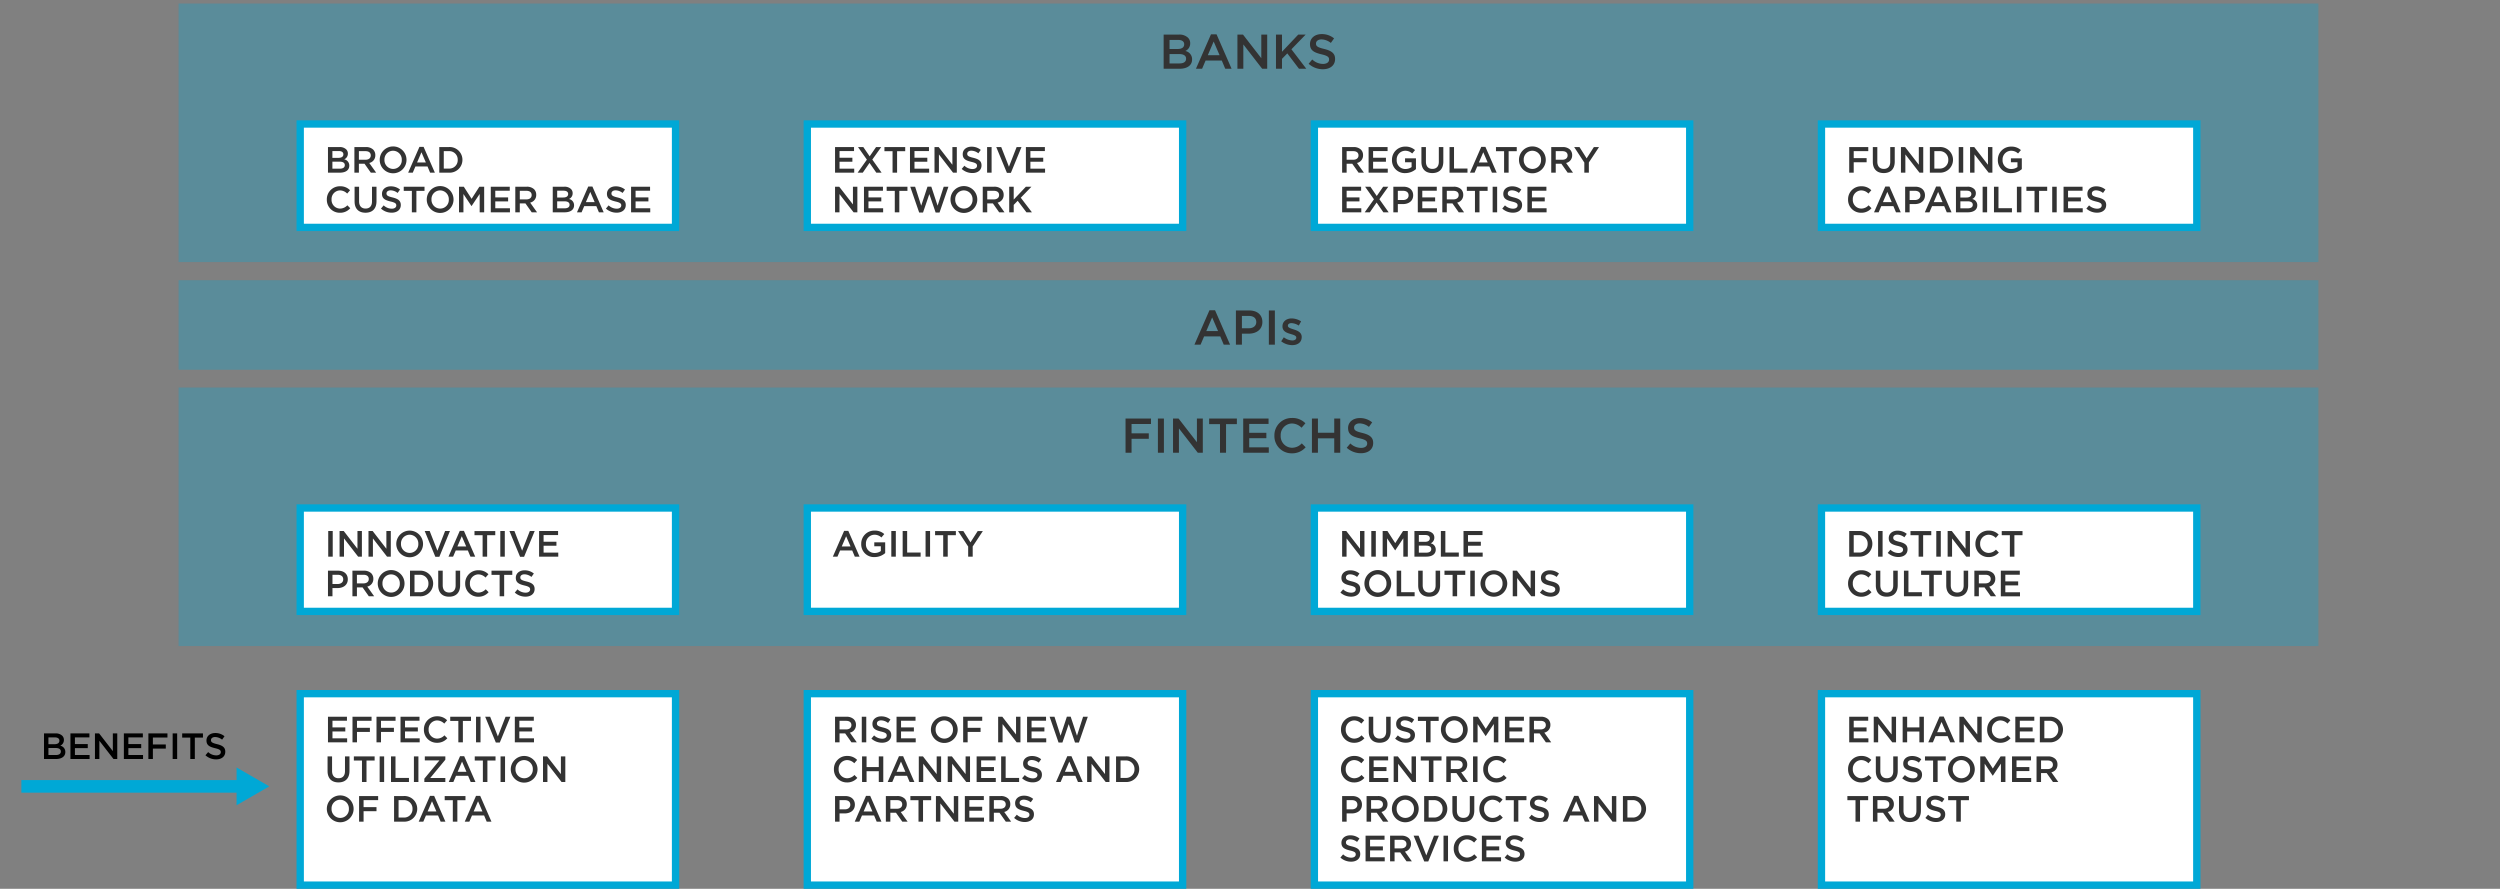 <svg id="Layer_1" data-name="Layer 1" xmlns="http://www.w3.org/2000/svg" width="819.61" height="291.385"><rect width="100%" height="100%" fill="#808080" stroke="none"/><defs><style>.cls-1,.cls-2{fill:#00a8d6}.cls-1{opacity:.3}.cls-3{fill:#fff}.cls-4{fill:#333}</style></defs><path class="cls-1" d="M58.551 1.159h701.526v84.756H58.551zM415.919 121.214H58.551v-29.35h701.526v29.35H415.919"/><path class="cls-2" d="M7.005 255.734h72.369v4.137H7.005z"/><path class="cls-2" d="M77.564 263.99l10.716-6.187-10.716-6.187v12.374z"/><path class="cls-3" transform="rotate(90 159.949 57.605)" d="M143.001-3.921h33.896V119.13h-33.896z"/><path class="cls-2" d="M222.677 75.755H97.22v-36.3h125.456zM99.626 73.35h120.645V41.86H99.627z"/><path class="cls-4" d="M107.523 48.211h3.766a3.032 3.032 0 0 1 2.194.744 1.88 1.88 0 0 1 .564 1.39v.025a1.998 1.998 0 0 1-1.2 1.87 2.059 2.059 0 0 1 1.668 2.04v.024c0 1.499-1.235 2.303-3.106 2.303h-3.886zm5.049 2.375c0-.66-.528-1.067-1.475-1.067h-2.123v2.23h2.015c.948 0 1.583-.371 1.583-1.14zm-1.26 2.41h-2.338V55.3h2.446c1.008 0 1.62-.396 1.62-1.151v-.024c0-.708-.564-1.127-1.728-1.127zM116.187 48.211h3.741a3.383 3.383 0 0 1 2.423.84 2.536 2.536 0 0 1 .695 1.81v.025a2.52 2.52 0 0 1-1.99 2.542l2.266 3.178h-1.75l-2.064-2.926h-1.846v2.926h-1.476zm3.633 4.162c1.056 0 1.727-.552 1.727-1.403v-.025c0-.899-.647-1.39-1.739-1.39h-2.146v2.818zM124.49 52.433v-.024a4.39 4.39 0 0 1 8.78-.024v.024a4.39 4.39 0 0 1-8.78.024zm7.233 0v-.024a2.876 2.876 0 0 0-2.854-2.987 2.837 2.837 0 0 0-2.83 2.963v.024a2.866 2.866 0 0 0 2.854 2.974 2.826 2.826 0 0 0 2.83-2.95zM137.509 48.15h1.367l3.694 8.456h-1.56l-.85-2.026h-3.97l-.864 2.026h-1.511zm2.11 5.122l-1.45-3.358-1.44 3.358zM144.015 48.211h3.13a4.185 4.185 0 0 1 4.461 4.174v.024a4.203 4.203 0 0 1-4.461 4.198h-3.13zm1.475 1.343v5.71h1.655a2.736 2.736 0 0 0 2.914-2.831v-.024a2.755 2.755 0 0 0-2.914-2.855zM107.15 65.433v-.024a4.248 4.248 0 0 1 4.33-4.341 4.375 4.375 0 0 1 3.287 1.307l-.948 1.091a3.34 3.34 0 0 0-2.35-1.043 2.826 2.826 0 0 0-2.77 2.962v.024a2.829 2.829 0 0 0 2.77 2.975 3.28 3.28 0 0 0 2.41-1.08l.948.96a4.332 4.332 0 0 1-3.407 1.487 4.223 4.223 0 0 1-4.27-4.318zM116.247 66.045v-4.833h1.475v4.773c0 1.559.803 2.387 2.123 2.387 1.307 0 2.11-.78 2.11-2.327v-4.834h1.476v4.762c0 2.507-1.415 3.766-3.61 3.766-2.183 0-3.574-1.26-3.574-3.694zM124.899 68.384l.888-1.056a3.887 3.887 0 0 0 2.65 1.091c.912 0 1.487-.431 1.487-1.055v-.024c0-.6-.336-.923-1.895-1.283-1.787-.432-2.794-.96-2.794-2.507v-.024c0-1.44 1.2-2.434 2.866-2.434a4.653 4.653 0 0 1 3.046 1.055l-.791 1.115a3.814 3.814 0 0 0-2.279-.863c-.863 0-1.367.444-1.367.996v.023c0 .648.384.936 2.003 1.32 1.775.431 2.686 1.067 2.686 2.458v.024c0 1.572-1.235 2.507-2.998 2.507a5.171 5.171 0 0 1-3.502-1.343zM135.025 62.579h-2.662V61.21h6.812v1.368h-2.662v7.028h-1.488zM139.91 65.433v-.024a4.39 4.39 0 0 1 8.78-.024v.024a4.39 4.39 0 0 1-8.78.024zm7.233 0v-.024a2.876 2.876 0 0 0-2.854-2.986 2.837 2.837 0 0 0-2.831 2.962v.024a2.866 2.866 0 0 0 2.855 2.975 2.826 2.826 0 0 0 2.83-2.95zM150.482 61.211h1.571l2.555 3.97 2.555-3.97h1.57v8.396h-1.475v-6.02l-2.65 3.957h-.048l-2.626-3.934v5.997h-1.452zM160.898 61.211h6.225v1.32h-4.75v2.182h4.21v1.32h-4.21v2.255h4.81v1.319h-6.285zM168.938 61.211h3.742a3.383 3.383 0 0 1 2.423.84 2.536 2.536 0 0 1 .695 1.811v.024a2.52 2.52 0 0 1-1.99 2.543l2.266 3.178h-1.75l-2.064-2.926h-1.846v2.926h-1.476zm3.634 4.162c1.056 0 1.727-.551 1.727-1.403v-.024c0-.9-.647-1.391-1.739-1.391h-2.146v2.818zM181.214 61.211h3.766a3.032 3.032 0 0 1 2.195.744 1.88 1.88 0 0 1 .564 1.391v.025a1.998 1.998 0 0 1-1.2 1.87 2.059 2.059 0 0 1 1.668 2.04v.023c0 1.5-1.236 2.303-3.107 2.303h-3.886zm5.05 2.375c0-.66-.528-1.067-1.476-1.067h-2.122v2.23h2.014c.948 0 1.583-.371 1.583-1.139zm-1.26 2.411h-2.338V68.3h2.446c1.008 0 1.619-.396 1.619-1.152v-.023c0-.708-.564-1.128-1.727-1.128zM192.852 61.151h1.367l3.695 8.456h-1.56l-.852-2.027h-3.97l-.863 2.027h-1.51zm2.11 5.122l-1.45-3.358-1.44 3.358zM198.65 68.384l.888-1.056a3.887 3.887 0 0 0 2.65 1.091c.912 0 1.487-.431 1.487-1.055v-.024c0-.6-.336-.923-1.895-1.283-1.787-.432-2.794-.96-2.794-2.507v-.024c0-1.44 1.2-2.434 2.866-2.434a4.653 4.653 0 0 1 3.046 1.055l-.791 1.115a3.814 3.814 0 0 0-2.279-.863c-.863 0-1.367.444-1.367.996v.023c0 .648.384.936 2.003 1.32 1.775.431 2.686 1.067 2.686 2.458v.024c0 1.572-1.235 2.507-2.998 2.507a5.172 5.172 0 0 1-3.502-1.343zM206.894 61.211h6.225v1.32h-4.75v2.182h4.21v1.32h-4.21v2.255h4.81v1.319h-6.285z"/><g><path class="cls-3" transform="rotate(90 326.193 57.605)" d="M309.245-3.921h33.896V119.13h-33.896z"/><path class="cls-2" d="M388.92 75.755H263.464v-36.3H388.92zM265.87 73.35h120.646V41.86H265.87z"/><g><path class="cls-4" d="M273.767 48.211h6.224v1.32h-4.75v2.182h4.21v1.32h-4.21v2.254h4.81v1.32h-6.284zM288.907 48.211l-2.927 4.102 3.046 4.293h-1.738l-2.22-3.202-2.206 3.202h-1.691l3.034-4.27-2.914-4.125h1.739l2.087 3.046 2.098-3.046zM292.617 49.578h-2.663v-1.367h6.813v1.367h-2.663v7.029h-1.487zM298.33 48.211h6.225v1.32h-4.75v2.182h4.21v1.32h-4.21v2.254h4.81v1.32h-6.284zM306.37 48.211h1.367l4.498 5.805V48.21h1.451v8.396h-1.235l-4.63-5.973v5.973h-1.45zM315.286 55.383l.888-1.055a3.887 3.887 0 0 0 2.65 1.091c.911 0 1.488-.432 1.488-1.055v-.024c0-.6-.336-.924-1.896-1.283-1.787-.432-2.794-.96-2.794-2.507v-.024c0-1.44 1.2-2.435 2.866-2.435a4.652 4.652 0 0 1 3.046 1.056l-.79 1.115a3.816 3.816 0 0 0-2.28-.864c-.863 0-1.367.444-1.367.996v.024c0 .647.383.936 2.003 1.32 1.775.431 2.686 1.067 2.686 2.458v.024c0 1.571-1.235 2.507-2.998 2.507a5.171 5.171 0 0 1-3.502-1.344zM323.614 48.211h1.475v8.396h-1.475zM326.614 48.211h1.631l2.53 6.453 2.519-6.453h1.596l-3.479 8.456h-1.306zM336.334 48.211h6.225v1.32h-4.75v2.182h4.21v1.32h-4.21v2.254h4.81v1.32h-6.285zM273.767 61.211h1.367l4.497 5.805v-5.805h1.452v8.396h-1.236l-4.63-5.973v5.973h-1.45zM283.247 61.211h6.224v1.32h-4.75v2.182h4.21v1.32h-4.21v2.255h4.81v1.319h-6.284zM293.35 62.579h-2.663V61.21h6.812v1.368h-2.663v7.028h-1.487zM298.415 61.211h1.595l2.003 6.225 2.063-6.248h1.247l2.063 6.248 2.003-6.225h1.547l-2.915 8.456h-1.283l-2.063-6.033-2.063 6.033h-1.271zM311.614 65.433v-.024a4.39 4.39 0 0 1 8.78-.024v.024a4.39 4.39 0 0 1-8.78.024zm7.233 0v-.024a2.877 2.877 0 0 0-2.855-2.986 2.837 2.837 0 0 0-2.83 2.962v.024a2.866 2.866 0 0 0 2.855 2.975 2.826 2.826 0 0 0 2.83-2.95zM322.187 61.211h3.74a3.383 3.383 0 0 1 2.424.84 2.534 2.534 0 0 1 .695 1.811v.024a2.52 2.52 0 0 1-1.99 2.543l2.266 3.178h-1.75l-2.064-2.926h-1.847v2.926h-1.474zm3.633 4.162c1.056 0 1.727-.551 1.727-1.403v-.024c0-.9-.648-1.391-1.738-1.391h-2.148v2.818zM330.862 61.211h1.475v4.222l3.994-4.222h1.823l-3.503 3.61 3.659 4.786h-1.8l-2.865-3.778-1.308 1.343v2.435h-1.475z"/></g></g><g><path class="cls-3" transform="rotate(90 492.436 57.605)" d="M475.488-3.921h33.896V119.13h-33.896z"/><path class="cls-2" d="M555.164 75.755H429.71v-36.3h125.455zm-123.05-2.405H552.76V41.86H432.113z"/><g><path class="cls-4" d="M440.01 48.211h3.742a3.383 3.383 0 0 1 2.423.84 2.538 2.538 0 0 1 .695 1.81v.025a2.52 2.52 0 0 1-1.991 2.542l2.267 3.178h-1.751l-2.063-2.926h-1.847v2.926h-1.475zm3.634 4.162c1.055 0 1.727-.552 1.727-1.403v-.025c0-.899-.647-1.39-1.74-1.39h-2.146v2.818zM448.686 48.211h6.224v1.32h-4.749v2.182h4.21v1.32h-4.21v2.254h4.809v1.32h-6.284zM456.354 52.433v-.024a4.278 4.278 0 0 1 4.33-4.342 4.537 4.537 0 0 1 3.226 1.14l-.935 1.115a3.292 3.292 0 0 0-2.352-.9 2.84 2.84 0 0 0-2.722 2.963v.024a2.804 2.804 0 0 0 2.855 2.998 3.427 3.427 0 0 0 2.026-.635V53.2h-2.146v-1.283h3.574v3.526a5.355 5.355 0 0 1-3.503 1.308 4.167 4.167 0 0 1-4.353-4.318zM466.002 53.044v-4.833h1.476v4.773c0 1.56.802 2.387 2.122 2.387 1.307 0 2.111-.78 2.111-2.327v-4.833h1.475v4.762c0 2.506-1.415 3.766-3.61 3.766-2.182 0-3.574-1.26-3.574-3.695zM475.218 48.211h1.474v7.052h4.414v1.344h-5.888zM485.62 48.15h1.367l3.694 8.456h-1.559l-.851-2.026h-3.97l-.864 2.026h-1.511zm2.11 5.122l-1.45-3.358-1.44 3.358zM493.108 49.578h-2.663v-1.367h6.813v1.367h-2.662v7.029h-1.488zM497.993 52.433v-.024a4.39 4.39 0 0 1 8.78-.024v.024a4.39 4.39 0 0 1-8.78.024zm7.233 0v-.024a2.877 2.877 0 0 0-2.855-2.987 2.837 2.837 0 0 0-2.83 2.963v.024a2.866 2.866 0 0 0 2.855 2.974 2.826 2.826 0 0 0 2.83-2.95zM508.565 48.211h3.742a3.383 3.383 0 0 1 2.422.84 2.534 2.534 0 0 1 .696 1.81v.025a2.52 2.52 0 0 1-1.99 2.542l2.266 3.178h-1.75l-2.064-2.926h-1.847v2.926h-1.475zm3.634 4.162c1.056 0 1.727-.552 1.727-1.403v-.025c0-.899-.648-1.39-1.74-1.39h-2.146v2.818zM519.411 53.296l-3.334-5.085h1.751l2.339 3.706 2.375-3.706h1.691l-3.335 5.05v3.345h-1.487zM440.01 61.211h6.224v1.32h-4.749v2.182h4.21v1.32h-4.21v2.255h4.809v1.319h-6.284zM455.15 61.211l-2.926 4.102 3.046 4.294h-1.739l-2.219-3.202-2.207 3.202h-1.69l3.033-4.27-2.914-4.126h1.74l2.086 3.047 2.099-3.047zM456.798 61.211h3.31c1.966 0 3.19 1.116 3.19 2.807v.024c0 1.883-1.51 2.866-3.359 2.866h-1.667v2.699h-1.474zm3.19 4.366c1.116 0 1.81-.623 1.81-1.499v-.024c0-.984-.707-1.5-1.81-1.5h-1.716v3.023zM464.813 61.211h6.225v1.32h-4.749v2.182h4.21v1.32h-4.21v2.255h4.809v1.319h-6.284zM472.854 61.211h3.742a3.383 3.383 0 0 1 2.423.84 2.538 2.538 0 0 1 .695 1.811v.024a2.52 2.52 0 0 1-1.991 2.543l2.266 3.178h-1.75l-2.063-2.926h-1.847v2.926h-1.475zm3.633 4.162c1.056 0 1.728-.551 1.728-1.403v-.024c0-.9-.648-1.391-1.74-1.391h-2.146v2.818zM483.557 62.579h-2.663V61.21h6.812v1.368h-2.662v7.028h-1.487zM489.354 61.211h1.475v8.396h-1.475zM492.51 68.384l.887-1.056a3.886 3.886 0 0 0 2.65 1.091c.912 0 1.488-.431 1.488-1.055v-.024c0-.6-.336-.923-1.895-1.283-1.787-.432-2.794-.96-2.794-2.507v-.024c0-1.44 1.199-2.434 2.866-2.434a4.652 4.652 0 0 1 3.046 1.055l-.791 1.115a3.816 3.816 0 0 0-2.28-.863c-.863 0-1.367.444-1.367.996v.023c0 .648.384.936 2.003 1.32 1.776.431 2.687 1.067 2.687 2.458v.024c0 1.572-1.236 2.507-2.998 2.507a5.17 5.17 0 0 1-3.502-1.343zM500.754 61.211h6.225v1.32h-4.75v2.182h4.21v1.32h-4.21v2.255h4.81v1.319h-6.285z"/></g></g><g><path class="cls-3" transform="rotate(90 658.68 57.605)" d="M641.732-3.921h33.896V119.13h-33.896z"/><path class="cls-2" d="M721.407 75.755H595.952v-36.3h125.455zm-123.05-2.405h120.646V41.86H598.356z"/><g><path class="cls-4" d="M606.254 48.211h6.248v1.343h-4.774v2.291h4.234v1.344h-4.234v3.418h-1.474zM613.993 53.044v-4.833h1.476v4.773c0 1.56.803 2.387 2.123 2.387 1.307 0 2.11-.78 2.11-2.327v-4.833h1.476v4.762c0 2.506-1.415 3.766-3.61 3.766-2.183 0-3.575-1.26-3.575-3.695zM623.209 48.211h1.367l4.498 5.805V48.21h1.451v8.396h-1.235l-4.63-5.973v5.973h-1.451zM632.69 48.211h3.13a4.185 4.185 0 0 1 4.461 4.174v.024a4.203 4.203 0 0 1-4.462 4.198h-3.13zm1.474 1.343v5.71h1.655a2.736 2.736 0 0 0 2.914-2.831v-.024a2.755 2.755 0 0 0-2.914-2.855zM642.157 48.211h1.476v8.396h-1.476zM645.877 48.211h1.367l4.498 5.805V48.21h1.451v8.396h-1.235l-4.63-5.973v5.973h-1.451zM654.985 52.433v-.024a4.277 4.277 0 0 1 4.33-4.342 4.533 4.533 0 0 1 3.226 1.14l-.936 1.115a3.288 3.288 0 0 0-2.35-.9 2.84 2.84 0 0 0-2.723 2.963v.024a2.804 2.804 0 0 0 2.855 2.998 3.427 3.427 0 0 0 2.027-.635V53.2h-2.147v-1.283h3.574v3.526a5.35 5.35 0 0 1-3.502 1.308 4.166 4.166 0 0 1-4.354-4.318zM605.882 65.433v-.024a4.248 4.248 0 0 1 4.329-4.341 4.373 4.373 0 0 1 3.286 1.307l-.947 1.091a3.339 3.339 0 0 0-2.35-1.043 2.826 2.826 0 0 0-2.771 2.962v.024a2.829 2.829 0 0 0 2.77 2.975 3.28 3.28 0 0 0 2.411-1.08l.948.96a4.332 4.332 0 0 1-3.407 1.487 4.223 4.223 0 0 1-4.27-4.318zM618.084 61.151h1.367l3.695 8.456h-1.56l-.852-2.027h-3.97l-.863 2.027h-1.511zm2.11 5.122l-1.45-3.358-1.44 3.358zM624.59 61.211h3.31c1.966 0 3.19 1.116 3.19 2.807v.024c0 1.883-1.51 2.866-3.359 2.866h-1.667v2.699h-1.474zm3.19 4.366c1.116 0 1.81-.623 1.81-1.499v-.024c0-.984-.707-1.5-1.81-1.5h-1.716v3.023zM634.74 61.151h1.366l3.695 8.456h-1.56l-.851-2.027h-3.97l-.863 2.027h-1.511zm2.11 5.122l-1.45-3.358-1.44 3.358zM641.245 61.211h3.766a3.032 3.032 0 0 1 2.195.744 1.88 1.88 0 0 1 .564 1.391v.025a1.998 1.998 0 0 1-1.2 1.87 2.059 2.059 0 0 1 1.667 2.04v.023c0 1.5-1.235 2.303-3.106 2.303h-3.886zm5.049 2.375c0-.66-.527-1.067-1.475-1.067h-2.123v2.23h2.015c.948 0 1.583-.371 1.583-1.139zm-1.259 2.411h-2.339V68.3h2.447c1.007 0 1.619-.396 1.619-1.152v-.023c0-.708-.564-1.128-1.727-1.128zM649.993 61.211h1.476v8.396h-1.476zM653.713 61.211h1.475v7.053h4.414v1.343h-5.89zM661.225 61.211h1.475v8.396h-1.475zM667.007 62.579h-2.662V61.21h6.812v1.368h-2.663v7.028h-1.487zM672.805 61.211h1.475v8.396h-1.475zM676.524 61.211h6.225v1.32H678v2.182h4.209v1.32H678v2.255h4.809v1.319h-6.285zM684.001 68.384l.888-1.056a3.887 3.887 0 0 0 2.65 1.091c.911 0 1.487-.431 1.487-1.055v-.024c0-.6-.336-.923-1.895-1.283-1.787-.432-2.794-.96-2.794-2.507v-.024c0-1.44 1.2-2.434 2.866-2.434a4.652 4.652 0 0 1 3.046 1.055l-.791 1.115a3.816 3.816 0 0 0-2.28-.863c-.863 0-1.366.444-1.366.996v.023c0 .648.383.936 2.002 1.32 1.776.431 2.687 1.067 2.687 2.458v.024c0 1.572-1.235 2.507-2.998 2.507A5.17 5.17 0 0 1 684 68.384z"/></g></g><g><path class="cls-4" d="M381.491 11.337h5.027a4.042 4.042 0 0 1 2.928.993 2.51 2.51 0 0 1 .753 1.856v.032a2.669 2.669 0 0 1-1.6 2.497 2.747 2.747 0 0 1 2.224 2.721v.032c0 2.001-1.648 3.074-4.145 3.074h-5.187zm6.74 3.17c0-.881-.706-1.425-1.97-1.425h-2.833v2.977h2.69c1.264 0 2.112-.496 2.112-1.52zm-1.681 3.216h-3.122v3.073h3.265c1.345 0 2.161-.527 2.161-1.536v-.032c0-.944-.752-1.505-2.304-1.505zM397.013 11.257h1.825l4.93 11.285h-2.081l-1.137-2.706h-5.298l-1.152 2.706h-2.017zm2.817 6.834l-1.936-4.481-1.921 4.481zM405.683 11.337h1.825l6.002 7.748v-7.748h1.936v11.205h-1.648l-6.179-7.972v7.972h-1.936zM418.323 11.337h1.969v5.634l5.33-5.634h2.434l-4.674 4.818 4.882 6.387h-2.402l-3.825-5.042-1.745 1.793v3.249h-1.969zM429.026 20.909l1.185-1.408a5.19 5.19 0 0 0 3.537 1.456c1.217 0 1.984-.577 1.984-1.409v-.032c0-.8-.447-1.232-2.528-1.713-2.385-.576-3.73-1.28-3.73-3.344v-.033c0-1.92 1.601-3.249 3.826-3.249a6.21 6.21 0 0 1 4.065 1.408l-1.055 1.489a5.094 5.094 0 0 0-3.042-1.153c-1.153 0-1.825.593-1.825 1.33v.03c0 .866.512 1.25 2.673 1.762 2.37.576 3.586 1.424 3.586 3.28v.033c0 2.097-1.65 3.346-4.002 3.346a6.903 6.903 0 0 1-4.674-1.793z"/></g><path class="cls-1" d="M58.551 127.045h701.526v84.756H58.551z"/><g><path class="cls-3" transform="rotate(90 159.949 183.49)" d="M143.001 121.965h33.896v123.051h-33.896z"/><path class="cls-2" d="M222.677 201.641H97.22V165.34h125.456zm-123.051-2.405h120.645v-31.49H99.627z"/><path class="cls-4" d="M107.607 174.096h1.475v8.396h-1.475zM111.327 174.096h1.367l4.497 5.805v-5.805h1.452v8.396h-1.236l-4.63-5.973v5.973h-1.45zM120.807 174.096h1.367l4.497 5.805v-5.805h1.452v8.396h-1.236l-4.63-5.973v5.973h-1.45zM129.915 178.318v-.024a4.39 4.39 0 0 1 8.779-.024v.024a4.39 4.39 0 0 1-8.78.024zm7.231 0v-.024a2.876 2.876 0 0 0-2.854-2.986 2.837 2.837 0 0 0-2.83 2.962v.024a2.866 2.866 0 0 0 2.854 2.975 2.826 2.826 0 0 0 2.83-2.951zM139.239 174.096h1.63l2.531 6.453 2.519-6.453h1.595l-3.478 8.456h-1.307zM150.733 174.036h1.367l3.694 8.456h-1.56l-.85-2.027h-3.97l-.864 2.027h-1.51zm2.11 5.122l-1.45-3.359-1.44 3.359zM158.221 175.463h-2.662v-1.367h6.812v1.367h-2.663v7.029h-1.487zM164.019 174.096h1.475v8.396h-1.475zM167.019 174.096h1.63l2.531 6.453 2.519-6.453h1.595l-3.478 8.456h-1.307zM176.738 174.096h6.225v1.32h-4.75v2.182h4.21v1.32h-4.21v2.254h4.81v1.32h-6.285zM107.523 187.097h3.31c1.967 0 3.19 1.115 3.19 2.806v.024c0 1.883-1.51 2.866-3.358 2.866h-1.667v2.7h-1.475zm3.19 4.365c1.116 0 1.81-.623 1.81-1.499v-.023c0-.984-.707-1.5-1.81-1.5h-1.715v3.022zM115.54 187.097h3.74a3.383 3.383 0 0 1 2.424.84 2.536 2.536 0 0 1 .695 1.81v.024a2.52 2.52 0 0 1-1.99 2.543l2.266 3.178h-1.751l-2.063-2.926h-1.847v2.926h-1.475zm3.633 4.161c1.056 0 1.727-.55 1.727-1.403v-.024c0-.9-.648-1.391-1.74-1.391h-2.146v2.818zM123.843 191.318v-.024a4.39 4.39 0 0 1 8.78-.023v.023a4.39 4.39 0 0 1-8.78.024zm7.232 0v-.024a2.876 2.876 0 0 0-2.855-2.986 2.837 2.837 0 0 0-2.83 2.963v.023a2.866 2.866 0 0 0 2.855 2.975 2.826 2.826 0 0 0 2.83-2.95zM134.415 187.097h3.13a4.185 4.185 0 0 1 4.461 4.174v.023a4.203 4.203 0 0 1-4.462 4.198h-3.13zm1.475 1.343v5.709h1.654a2.736 2.736 0 0 0 2.915-2.83v-.025a2.755 2.755 0 0 0-2.915-2.854zM143.667 191.93v-4.833h1.475v4.773c0 1.56.803 2.387 2.123 2.387 1.307 0 2.11-.78 2.11-2.327v-4.833h1.476v4.761c0 2.507-1.415 3.766-3.61 3.766-2.183 0-3.575-1.26-3.575-3.694zM152.51 191.318v-.024a4.248 4.248 0 0 1 4.33-4.34 4.375 4.375 0 0 1 3.286 1.306l-.947 1.092a3.34 3.34 0 0 0-2.35-1.044 2.826 2.826 0 0 0-2.77 2.963v.023a2.829 2.829 0 0 0 2.77 2.975 3.28 3.28 0 0 0 2.41-1.08l.948.96a4.332 4.332 0 0 1-3.407 1.487 4.223 4.223 0 0 1-4.27-4.318zM163.8 188.464h-2.662v-1.367h6.813v1.367h-2.663v7.028h-1.487zM168.77 194.27l.888-1.057a3.887 3.887 0 0 0 2.65 1.092c.912 0 1.488-.432 1.488-1.055v-.024c0-.6-.336-.924-1.895-1.284-1.787-.432-2.795-.96-2.795-2.506v-.024c0-1.44 1.2-2.435 2.867-2.435a4.653 4.653 0 0 1 3.046 1.055l-.791 1.115a3.814 3.814 0 0 0-2.28-.863c-.863 0-1.366.444-1.366.996v.024c0 .647.383.935 2.002 1.32 1.775.43 2.687 1.066 2.687 2.458v.023c0 1.572-1.235 2.507-2.999 2.507a5.172 5.172 0 0 1-3.501-1.343z"/><g><path class="cls-3" transform="rotate(90 326.193 183.49)" d="M309.245 121.965h33.896v123.051h-33.896z"/><path class="cls-2" d="M388.92 201.641H263.464V165.34H388.92zm-123.05-2.405h120.646v-31.49H265.87z"/><g><path class="cls-4" d="M276.74 174.036h1.368l3.694 8.456h-1.56l-.85-2.027h-3.97l-.864 2.027h-1.511zm2.112 5.122l-1.452-3.359-1.439 3.359zM282.347 178.318v-.024a4.277 4.277 0 0 1 4.33-4.341 4.535 4.535 0 0 1 3.226 1.139l-.936 1.115a3.29 3.29 0 0 0-2.35-.9 2.84 2.84 0 0 0-2.723 2.963v.024a2.804 2.804 0 0 0 2.855 2.999 3.427 3.427 0 0 0 2.026-.636v-1.571h-2.147v-1.284h3.575v3.526a5.352 5.352 0 0 1-3.503 1.308 4.166 4.166 0 0 1-4.353-4.318zM292.21 174.096h1.476v8.396h-1.476zM295.93 174.096h1.475v7.052h4.414v1.344h-5.889zM303.442 174.096h1.475v8.396h-1.475zM309.225 175.463h-2.663v-1.367h6.812v1.367h-2.662v7.029h-1.487zM317.408 179.182l-3.334-5.086h1.751l2.34 3.706 2.373-3.706h1.691l-3.334 5.05v3.346h-1.487z"/></g></g><g><path class="cls-3" transform="rotate(90 492.436 183.49)" d="M475.488 121.965h33.896v123.051h-33.896z"/><path class="cls-2" d="M555.164 201.641H429.71V165.34h125.455zm-123.05-2.405H552.76v-31.49H432.113z"/><g><path class="cls-4" d="M440.01 174.096h1.367l4.498 5.805v-5.805h1.451v8.396h-1.235l-4.63-5.973v5.973h-1.451zM449.574 174.096h1.475v8.396h-1.475zM453.294 174.096h1.57l2.555 3.97 2.555-3.97h1.571v8.396h-1.476v-6.02l-2.65 3.957h-.048l-2.626-3.934v5.997h-1.451zM463.71 174.096h3.766a3.031 3.031 0 0 1 2.194.744 1.88 1.88 0 0 1 .564 1.391v.024a1.999 1.999 0 0 1-1.2 1.871 2.06 2.06 0 0 1 1.668 2.04v.023c0 1.499-1.235 2.303-3.106 2.303h-3.886zm5.049 2.375c0-.66-.528-1.067-1.476-1.067h-2.122v2.23h2.015c.947 0 1.583-.371 1.583-1.139zm-1.26 2.41h-2.338v2.304h2.446c1.008 0 1.62-.396 1.62-1.152v-.024c0-.708-.564-1.127-1.728-1.127zM472.374 174.096h1.475v7.052h4.414v1.344h-5.889zM479.802 174.096h6.224v1.32h-4.75v2.182h4.21v1.32h-4.21v2.254h4.81v1.32h-6.284zM439.446 194.27l.888-1.057a3.886 3.886 0 0 0 2.65 1.092c.912 0 1.488-.432 1.488-1.055v-.024c0-.6-.336-.924-1.896-1.284-1.787-.432-2.794-.96-2.794-2.506v-.024c0-1.44 1.2-2.435 2.866-2.435a4.652 4.652 0 0 1 3.046 1.055l-.79 1.115a3.816 3.816 0 0 0-2.28-.863c-.863 0-1.367.444-1.367.996v.024c0 .647.384.935 2.003 1.32 1.775.43 2.686 1.066 2.686 2.458v.023c0 1.572-1.235 2.507-2.998 2.507a5.17 5.17 0 0 1-3.502-1.343zM447.318 191.318v-.024a4.39 4.39 0 0 1 8.78-.023v.023a4.39 4.39 0 0 1-8.78.024zm7.232 0v-.024a2.876 2.876 0 0 0-2.855-2.986 2.837 2.837 0 0 0-2.83 2.963v.023a2.866 2.866 0 0 0 2.855 2.975 2.826 2.826 0 0 0 2.83-2.95zM457.89 187.097h1.475v7.052h4.413v1.343h-5.888zM464.945 191.93v-4.833h1.476v4.773c0 1.56.804 2.387 2.123 2.387 1.307 0 2.11-.78 2.11-2.327v-4.833h1.476v4.761c0 2.507-1.415 3.766-3.61 3.766-2.183 0-3.575-1.26-3.575-3.694zM476.225 188.464h-2.663v-1.367h6.812v1.367h-2.662v7.028h-1.487zM482.021 187.097h1.476v8.395h-1.476zM485.37 191.318v-.024a4.39 4.39 0 0 1 8.778-.023v.023a4.39 4.39 0 0 1-8.779.024zm7.232 0v-.024a2.877 2.877 0 0 0-2.855-2.986 2.837 2.837 0 0 0-2.83 2.963v.023a2.866 2.866 0 0 0 2.854 2.975 2.826 2.826 0 0 0 2.83-2.95zM495.941 187.097h1.368l4.497 5.804v-5.804h1.45v8.395h-1.235l-4.628-5.972v5.972h-1.452zM504.857 194.27l.888-1.057a3.886 3.886 0 0 0 2.65 1.092c.912 0 1.488-.432 1.488-1.055v-.024c0-.6-.336-.924-1.896-1.284-1.787-.432-2.794-.96-2.794-2.506v-.024c0-1.44 1.2-2.435 2.867-2.435a4.652 4.652 0 0 1 3.045 1.055l-.79 1.115a3.816 3.816 0 0 0-2.28-.863c-.863 0-1.367.444-1.367.996v.024c0 .647.384.935 2.003 1.32 1.775.43 2.686 1.066 2.686 2.458v.023c0 1.572-1.235 2.507-2.998 2.507a5.17 5.17 0 0 1-3.502-1.343z"/></g></g><g><path class="cls-3" transform="rotate(90 658.68 183.49)" d="M641.732 121.965h33.896v123.051h-33.896z"/><path class="cls-2" d="M721.407 201.641H595.952V165.34h125.455zm-123.05-2.405h120.646v-31.49H598.356z"/><g><path class="cls-4" d="M606.254 174.096h3.13a4.185 4.185 0 0 1 4.462 4.174v.024a4.203 4.203 0 0 1-4.462 4.198h-3.13zm1.475 1.343v5.71h1.655a2.736 2.736 0 0 0 2.914-2.831v-.024a2.755 2.755 0 0 0-2.914-2.854zM615.722 174.096h1.474v8.396h-1.474zM618.878 181.269l.888-1.056a3.887 3.887 0 0 0 2.65 1.091c.911 0 1.487-.431 1.487-1.055v-.024c0-.6-.336-.924-1.895-1.283-1.787-.432-2.794-.96-2.794-2.507v-.024c0-1.44 1.2-2.434 2.866-2.434a4.652 4.652 0 0 1 3.046 1.055l-.791 1.115a3.816 3.816 0 0 0-2.28-.863c-.863 0-1.367.444-1.367.995v.024c0 .648.384.936 2.003 1.32 1.776.431 2.687 1.067 2.687 2.458v.024c0 1.571-1.235 2.507-2.998 2.507a5.171 5.171 0 0 1-3.502-1.343zM629.004 175.463h-2.662v-1.367h6.812v1.367h-2.663v7.029h-1.487zM634.802 174.096h1.474v8.396h-1.474zM638.521 174.096h1.368l4.497 5.805v-5.805h1.45v8.396h-1.234l-4.63-5.973v5.973h-1.45zM647.629 178.318v-.024a4.248 4.248 0 0 1 4.33-4.341 4.377 4.377 0 0 1 3.286 1.307l-.947 1.091a3.34 3.34 0 0 0-2.35-1.043 2.825 2.825 0 0 0-2.771 2.962v.024a2.829 2.829 0 0 0 2.77 2.975 3.278 3.278 0 0 0 2.41-1.08l.948.96a4.331 4.331 0 0 1-3.407 1.487 4.223 4.223 0 0 1-4.27-4.318zM658.92 175.463h-2.662v-1.367h6.811v1.367h-2.662v7.029h-1.487zM605.882 191.318v-.024a4.248 4.248 0 0 1 4.329-4.34 4.373 4.373 0 0 1 3.286 1.306l-.947 1.092a3.339 3.339 0 0 0-2.35-1.044 2.826 2.826 0 0 0-2.771 2.963v.023a2.829 2.829 0 0 0 2.77 2.975 3.28 3.28 0 0 0 2.411-1.08l.948.96a4.332 4.332 0 0 1-3.407 1.487 4.223 4.223 0 0 1-4.27-4.318zM614.978 191.93v-4.833h1.475v4.773c0 1.56.803 2.387 2.122 2.387 1.308 0 2.112-.78 2.112-2.327v-4.833h1.474v4.761c0 2.507-1.415 3.766-3.61 3.766-2.182 0-3.573-1.26-3.573-3.694zM624.193 187.097h1.476v7.052h4.413v1.343h-5.889zM632.483 188.464h-2.662v-1.367h6.813v1.367h-2.663v7.028h-1.488zM638.065 191.93v-4.833h1.476v4.773c0 1.56.803 2.387 2.122 2.387 1.308 0 2.111-.78 2.111-2.327v-4.833h1.475v4.761c0 2.507-1.415 3.766-3.61 3.766-2.182 0-3.574-1.26-3.574-3.694zM647.281 187.097h3.741a3.383 3.383 0 0 1 2.423.84 2.534 2.534 0 0 1 .696 1.81v.024a2.52 2.52 0 0 1-1.99 2.543l2.266 3.178h-1.751l-2.063-2.926h-1.847v2.926h-1.475zm3.634 4.161c1.056 0 1.727-.55 1.727-1.403v-.024c0-.9-.648-1.391-1.739-1.391h-2.147v2.818zM655.957 187.097h6.225v1.319h-4.75v2.183h4.21v1.319h-4.21v2.255h4.81v1.32h-6.285z"/></g></g></g><g><path class="cls-3" transform="rotate(90 159.949 258.803)" d="M128.569 197.278h62.76v123.051h-62.76z"/><path class="cls-2" d="M222.677 291.385H97.22V226.22h125.456zM99.626 288.98h120.645v-60.356H99.627z"/><path class="cls-4" d="M107.523 234.978h6.225v1.319h-4.75v2.183h4.21v1.319h-4.21v2.255h4.81v1.32h-6.285zM115.563 234.978h6.249v1.342h-4.774v2.291h4.233v1.344h-4.233v3.418h-1.475zM123.435 234.978h6.248v1.342h-4.773v2.291h4.233v1.344h-4.233v3.418h-1.475zM131.307 234.978h6.224v1.319h-4.75v2.183h4.21v1.319h-4.21v2.255h4.81v1.32h-6.284zM138.975 239.2v-.025a4.248 4.248 0 0 1 4.33-4.341 4.375 4.375 0 0 1 3.285 1.307l-.947 1.091a3.338 3.338 0 0 0-2.35-1.043 2.826 2.826 0 0 0-2.771 2.962v.024a2.828 2.828 0 0 0 2.77 2.974 3.279 3.279 0 0 0 2.411-1.079l.947.96a4.33 4.33 0 0 1-3.406 1.488 4.223 4.223 0 0 1-4.27-4.319zM150.265 236.345h-2.662v-1.367h6.812v1.367h-2.663v7.028h-1.487zM156.063 234.978h1.475v8.395h-1.476zM159.063 234.978h1.63l2.531 6.452 2.519-6.452h1.595l-3.478 8.455h-1.307zM168.782 234.978h6.225v1.319h-4.75v2.183h4.21v1.319h-4.21v2.255h4.81v1.32h-6.285zM107.39 252.812v-4.834h1.476v4.773c0 1.56.803 2.387 2.123 2.387 1.307 0 2.11-.78 2.11-2.326v-4.834h1.476v4.761c0 2.507-1.415 3.766-3.61 3.766-2.183 0-3.574-1.259-3.574-3.693zM118.67 249.345h-2.663v-1.367h6.812v1.367h-2.662v7.028h-1.488zM124.467 247.978h1.475v8.395h-1.475zM128.187 247.978h1.475v7.052h4.413v1.343h-5.888zM135.698 247.978h1.475v8.395h-1.475zM139.119 255.282l4.953-5.997h-4.798v-1.307h6.728v1.091l-4.964 5.997h4.964v1.307h-6.883zM150.816 247.918h1.368l3.693 8.455h-1.559l-.851-2.026h-3.97l-.863 2.026h-1.511zm2.111 5.121l-1.45-3.358-1.44 3.358zM158.305 249.345h-2.663v-1.367h6.813v1.367h-2.663v7.028h-1.487zM164.102 247.978h1.475v8.395h-1.475zM167.45 252.2v-.024a4.39 4.39 0 0 1 8.779-.025v.025a4.39 4.39 0 0 1-8.78.023zm7.232 0v-.024a2.876 2.876 0 0 0-2.854-2.987 2.836 2.836 0 0 0-2.83 2.962v.025a2.866 2.866 0 0 0 2.854 2.974 2.826 2.826 0 0 0 2.83-2.95zM178.022 247.978h1.367l4.498 5.804v-5.804h1.45v8.395h-1.234l-4.63-5.973v5.973h-1.451zM107.15 265.2v-.024a4.39 4.39 0 0 1 8.78-.025v.025a4.39 4.39 0 0 1-8.78.023zm7.233 0v-.024a2.876 2.876 0 0 0-2.854-2.987 2.836 2.836 0 0 0-2.83 2.962v.025a2.866 2.866 0 0 0 2.854 2.974 2.826 2.826 0 0 0 2.83-2.95zM117.723 260.978h6.248v1.343h-4.773v2.291h4.233v1.343h-4.233v3.418h-1.475zM129.194 260.978h3.13a4.185 4.185 0 0 1 4.462 4.173v.025a4.203 4.203 0 0 1-4.462 4.197h-3.13zm1.475 1.343v5.71h1.655a2.737 2.737 0 0 0 2.915-2.832v-.023a2.755 2.755 0 0 0-2.915-2.855zM140.965 260.918h1.367l3.694 8.455h-1.56l-.85-2.026h-3.97l-.864 2.026h-1.511zm2.11 5.121l-1.45-3.358-1.44 3.358zM148.453 262.345h-2.662v-1.367h6.812v1.367h-2.663v7.028h-1.487zM156.06 260.918h1.368l3.694 8.455h-1.56l-.851-2.026h-3.97l-.863 2.026h-1.511zm2.111 5.121l-1.45-3.358-1.44 3.358z"/><g><path class="cls-3" transform="rotate(90 326.193 258.803)" d="M294.813 197.278h62.76v123.051h-62.76z"/><path class="cls-2" d="M388.92 291.385H263.464V226.22H388.92zm-123.05-2.405h120.646v-60.355H265.87z"/><g><path class="cls-4" d="M273.767 234.978h3.741a3.38 3.38 0 0 1 2.423.84 2.535 2.535 0 0 1 .695 1.81v.024a2.52 2.52 0 0 1-1.99 2.542l2.266 3.18h-1.75l-2.064-2.928h-1.846v2.927h-1.475zm3.633 4.16c1.056 0 1.727-.55 1.727-1.402v-.024c0-.9-.647-1.392-1.738-1.392h-2.147v2.819zM282.526 234.978h1.475v8.395h-1.475zM285.683 242.15l.887-1.056a3.886 3.886 0 0 0 2.65 1.092c.912 0 1.488-.432 1.488-1.056v-.024c0-.6-.336-.923-1.895-1.283-1.787-.432-2.794-.96-2.794-2.507v-.024c0-1.44 1.199-2.435 2.866-2.435a4.653 4.653 0 0 1 3.046 1.056l-.791 1.115a3.814 3.814 0 0 0-2.28-.863c-.862 0-1.366.443-1.366.995v.025c0 .647.383.935 2.003 1.319 1.774.432 2.686 1.067 2.686 2.458v.024c0 1.572-1.235 2.507-2.998 2.507a5.172 5.172 0 0 1-3.502-1.344zM293.926 234.978h6.225v1.319h-4.75v2.183h4.21v1.319h-4.21v2.255h4.81v1.32h-6.285zM305.194 239.2v-.025a4.39 4.39 0 0 1 8.779-.024v.024a4.39 4.39 0 0 1-8.78.024zm7.232 0v-.025a2.877 2.877 0 0 0-2.855-2.986 2.837 2.837 0 0 0-2.83 2.962v.024a2.866 2.866 0 0 0 2.855 2.974 2.826 2.826 0 0 0 2.83-2.95zM315.766 234.978h6.249v1.342h-4.774v2.291h4.234v1.344h-4.234v3.418h-1.475zM327.237 234.978h1.367l4.498 5.804v-5.804h1.452v8.395h-1.236l-4.63-5.973v5.973h-1.45zM336.718 234.978h6.224v1.319h-4.75v2.183h4.21v1.319h-4.21v2.255h4.81v1.32h-6.284zM344.11 234.978h1.595l2.003 6.224 2.063-6.249h1.247l2.063 6.25 2.003-6.225h1.547l-2.914 8.455h-1.283l-2.064-6.033-2.062 6.033h-1.272zM273.395 252.2v-.024a4.249 4.249 0 0 1 4.33-4.342 4.375 4.375 0 0 1 3.285 1.308l-.947 1.09a3.341 3.341 0 0 0-2.35-1.043 2.825 2.825 0 0 0-2.771 2.962v.025a2.829 2.829 0 0 0 2.77 2.974 3.28 3.28 0 0 0 2.411-1.08l.947.96a4.333 4.333 0 0 1-3.406 1.488 4.223 4.223 0 0 1-4.27-4.319zM282.623 247.978h1.475v3.49h4.006v-3.49h1.475v8.395h-1.475v-3.538h-4.006v3.538h-1.475zM294.717 247.918h1.367l3.694 8.455h-1.56l-.85-2.026h-3.97l-.864 2.026h-1.511zm2.11 5.121l-1.45-3.358-1.44 3.358zM301.222 247.978h1.367l4.498 5.804v-5.804h1.451v8.395h-1.235l-4.63-5.973v5.973h-1.45zM310.702 247.978h1.367l4.497 5.804v-5.804h1.452v8.395h-1.236l-4.629-5.973v5.973h-1.45zM320.182 247.978h6.224v1.319h-4.749v2.183h4.21v1.319h-4.21v2.255h4.809v1.32h-6.284zM328.222 247.978h1.475v7.052h4.413v1.343h-5.888zM335.086 255.15l.888-1.055a3.89 3.89 0 0 0 2.65 1.09c.911 0 1.487-.431 1.487-1.054v-.025c0-.6-.336-.923-1.895-1.283-1.787-.431-2.794-.96-2.794-2.507v-.023c0-1.44 1.2-2.435 2.866-2.435a4.651 4.651 0 0 1 3.046 1.055l-.791 1.115a3.816 3.816 0 0 0-2.28-.863c-.863 0-1.367.444-1.367.996v.024c0 .647.384.935 2.003 1.319 1.776.432 2.687 1.067 2.687 2.459v.023c0 1.572-1.235 2.507-2.998 2.507a5.17 5.17 0 0 1-3.502-1.343zM349.903 247.918h1.368l3.694 8.455h-1.56l-.851-2.026h-3.97l-.863 2.026h-1.511zm2.112 5.121l-1.452-3.358-1.439 3.358zM356.41 247.978h1.366l4.498 5.804v-5.804h1.452v8.395h-1.236l-4.63-5.973v5.973h-1.45zM365.89 247.978h3.13a4.185 4.185 0 0 1 4.461 4.173v.025a4.203 4.203 0 0 1-4.461 4.197h-3.13zm1.474 1.343v5.71h1.656a2.736 2.736 0 0 0 2.914-2.832v-.023a2.755 2.755 0 0 0-2.914-2.855zM273.767 260.978h3.31c1.966 0 3.19 1.116 3.19 2.806v.025c0 1.882-1.511 2.866-3.358 2.866h-1.667v2.698h-1.475zm3.19 4.366c1.115 0 1.81-.624 1.81-1.5v-.024c0-.983-.707-1.499-1.81-1.499h-1.715v3.023zM283.917 260.918h1.367l3.695 8.455h-1.56l-.852-2.026h-3.97l-.863 2.026h-1.51zm2.11 5.121l-1.45-3.358-1.44 3.358zM290.422 260.978h3.742a3.385 3.385 0 0 1 2.423.84 2.537 2.537 0 0 1 .695 1.81v.024a2.521 2.521 0 0 1-1.99 2.543l2.266 3.178h-1.75l-2.064-2.926h-1.847v2.926h-1.475zm3.634 4.162c1.056 0 1.727-.552 1.727-1.404v-.024c0-.9-.647-1.39-1.739-1.39h-2.147v2.818zM301.125 262.345h-2.662v-1.367h6.812v1.367h-2.663v7.028h-1.487zM306.838 260.978h1.367l4.498 5.804v-5.804h1.451v8.395h-1.235l-4.63-5.973v5.973h-1.451zM316.318 260.978h6.225v1.319h-4.75v2.183h4.21v1.319h-4.21v2.255h4.81v1.32h-6.285zM324.358 260.978h3.742a3.385 3.385 0 0 1 2.422.84 2.535 2.535 0 0 1 .696 1.81v.024a2.521 2.521 0 0 1-1.99 2.543l2.266 3.178h-1.75l-2.064-2.926h-1.847v2.926h-1.475zm3.634 4.162c1.056 0 1.727-.552 1.727-1.404v-.024c0-.9-.648-1.39-1.739-1.39h-2.147v2.818zM332.47 268.15l.887-1.055a3.89 3.89 0 0 0 2.65 1.09c.913 0 1.488-.431 1.488-1.054v-.025c0-.6-.336-.923-1.894-1.283-1.788-.431-2.795-.96-2.795-2.507v-.023c0-1.44 1.199-2.435 2.866-2.435a4.654 4.654 0 0 1 3.047 1.055l-.792 1.115a3.811 3.811 0 0 0-2.279-.863c-.863 0-1.367.444-1.367.996v.024c0 .647.384.935 2.003 1.319 1.775.432 2.687 1.067 2.687 2.459v.023c0 1.572-1.236 2.507-3 2.507a5.172 5.172 0 0 1-3.501-1.343z"/></g></g><g><path class="cls-3" transform="rotate(90 492.436 258.803)" d="M461.056 197.278h62.76v123.051h-62.76z"/><path class="cls-2" d="M555.164 291.385H429.71V226.22h125.455zm-123.05-2.405H552.76v-60.355H432.113z"/><g><path class="cls-4" d="M439.638 239.198v-.023a4.249 4.249 0 0 1 4.33-4.342 4.377 4.377 0 0 1 3.286 1.308l-.947 1.09a3.342 3.342 0 0 0-2.351-1.043 2.825 2.825 0 0 0-2.77 2.962v.025a2.829 2.829 0 0 0 2.77 2.974 3.279 3.279 0 0 0 2.41-1.08l.947.96a4.332 4.332 0 0 1-3.406 1.488 4.223 4.223 0 0 1-4.27-4.319zM448.733 239.81v-4.833h1.476v4.773c0 1.56.804 2.387 2.123 2.387 1.307 0 2.11-.78 2.11-2.326v-4.834h1.476v4.761c0 2.507-1.415 3.767-3.61 3.767-2.183 0-3.575-1.26-3.575-3.694zM457.386 242.15l.887-1.056a3.89 3.89 0 0 0 2.65 1.09c.913 0 1.488-.431 1.488-1.054v-.024c0-.6-.336-.924-1.894-1.284-1.788-.431-2.795-.96-2.795-2.507v-.023c0-1.44 1.199-2.435 2.866-2.435a4.654 4.654 0 0 1 3.047 1.055l-.792 1.115a3.811 3.811 0 0 0-2.279-.863c-.863 0-1.367.444-1.367.996v.024c0 .647.384.935 2.003 1.319 1.775.432 2.687 1.067 2.687 2.459v.023c0 1.572-1.236 2.508-3 2.508a5.173 5.173 0 0 1-3.501-1.344zM467.513 236.344h-2.663v-1.367h6.812v1.367H469v7.028h-1.487zM472.397 239.198v-.023a4.39 4.39 0 0 1 8.78-.025v.025a4.39 4.39 0 0 1-8.78.023zm7.233 0v-.023a2.877 2.877 0 0 0-2.855-2.986 2.836 2.836 0 0 0-2.83 2.961v.025a2.866 2.866 0 0 0 2.855 2.974 2.826 2.826 0 0 0 2.83-2.95zM482.97 234.977h1.57l2.555 3.97 2.554-3.97h1.572v8.395h-1.476v-6.02l-2.65 3.958h-.048l-2.626-3.934v5.996h-1.451zM493.386 234.977h6.224v1.319h-4.75v2.183h4.21v1.319h-4.21v2.255h4.81v1.32h-6.284zM501.426 234.977h3.741a3.385 3.385 0 0 1 2.423.84 2.535 2.535 0 0 1 .695 1.811v.023a2.521 2.521 0 0 1-1.99 2.543l2.267 3.178h-1.751l-2.064-2.926H502.9v2.926h-1.474zm3.634 4.162c1.055 0 1.726-.552 1.726-1.404v-.024c0-.9-.647-1.39-1.74-1.39H502.9v2.818zM439.638 252.2v-.025a4.248 4.248 0 0 1 4.33-4.341 4.376 4.376 0 0 1 3.286 1.307l-.947 1.091a3.34 3.34 0 0 0-2.351-1.043 2.825 2.825 0 0 0-2.77 2.962v.024a2.828 2.828 0 0 0 2.77 2.974 3.278 3.278 0 0 0 2.41-1.079l.947.96a4.33 4.33 0 0 1-3.406 1.487 4.223 4.223 0 0 1-4.27-4.318zM448.866 247.978h6.225v1.319h-4.75v2.183h4.21v1.319h-4.21v2.255h4.81v1.32h-6.285zM456.906 247.978h1.367l4.498 5.804v-5.804h1.45v8.395h-1.235l-4.629-5.973v5.973h-1.45zM468.448 249.345h-2.662v-1.367h6.813v1.367h-2.663v7.028h-1.488zM474.162 247.978h3.741a3.38 3.38 0 0 1 2.423.84 2.533 2.533 0 0 1 .695 1.81v.024a2.52 2.52 0 0 1-1.99 2.542l2.267 3.18h-1.751l-2.064-2.928h-1.846v2.927h-1.475zm3.634 4.16c1.056 0 1.726-.55 1.726-1.402v-.024c0-.9-.647-1.392-1.739-1.392h-2.146v2.819zM482.922 247.978h1.474v8.395h-1.474zM486.27 252.2v-.025a4.248 4.248 0 0 1 4.329-4.341 4.373 4.373 0 0 1 3.286 1.307l-.948 1.091a3.337 3.337 0 0 0-2.35-1.043 2.826 2.826 0 0 0-2.77 2.962v.024a2.828 2.828 0 0 0 2.77 2.974 3.28 3.28 0 0 0 2.411-1.079l.947.96a4.33 4.33 0 0 1-3.406 1.487 4.223 4.223 0 0 1-4.27-4.318zM440.01 260.978h3.31c1.967 0 3.19 1.115 3.19 2.806v.024c0 1.882-1.511 2.866-3.358 2.866h-1.667v2.7h-1.475zm3.19 4.365c1.115 0 1.81-.623 1.81-1.5v-.023c0-.984-.706-1.5-1.81-1.5h-1.715v3.023zM448.026 260.978h3.742a3.38 3.38 0 0 1 2.422.84 2.533 2.533 0 0 1 .696 1.81v.024a2.52 2.52 0 0 1-1.99 2.542l2.266 3.18h-1.75l-2.064-2.928H449.5v2.927h-1.475zm3.634 4.16c1.056 0 1.727-.55 1.727-1.402v-.024c0-.9-.648-1.392-1.74-1.392h-2.146v2.819zM456.33 265.2v-.025a4.39 4.39 0 0 1 8.78-.024v.024a4.39 4.39 0 0 1-8.78.024zm7.232 0v-.025a2.876 2.876 0 0 0-2.855-2.986 2.837 2.837 0 0 0-2.83 2.962v.024a2.866 2.866 0 0 0 2.854 2.974 2.826 2.826 0 0 0 2.83-2.95zM466.901 260.978h3.13a4.185 4.185 0 0 1 4.462 4.173v.024a4.203 4.203 0 0 1-4.462 4.198h-3.13zm1.476 1.342v5.71h1.654a2.736 2.736 0 0 0 2.915-2.83v-.025a2.755 2.755 0 0 0-2.915-2.855zM476.153 265.81v-4.832h1.476v4.773c0 1.559.804 2.387 2.123 2.387 1.307 0 2.11-.78 2.11-2.327v-4.833h1.476v4.761c0 2.506-1.415 3.766-3.61 3.766-2.183 0-3.575-1.26-3.575-3.694zM484.998 265.2v-.025a4.248 4.248 0 0 1 4.33-4.341 4.373 4.373 0 0 1 3.285 1.307l-.947 1.091a3.337 3.337 0 0 0-2.35-1.043 2.826 2.826 0 0 0-2.771 2.962v.024a2.828 2.828 0 0 0 2.77 2.974 3.28 3.28 0 0 0 2.412-1.079l.947.96a4.33 4.33 0 0 1-3.406 1.487 4.223 4.223 0 0 1-4.27-4.318zM496.288 262.345h-2.663v-1.367h6.812v1.367h-2.662v7.028h-1.487zM501.258 268.15l.888-1.056a3.884 3.884 0 0 0 2.65 1.092c.911 0 1.487-.432 1.487-1.056v-.024c0-.6-.336-.923-1.895-1.283-1.787-.432-2.794-.96-2.794-2.507v-.024c0-1.44 1.199-2.435 2.866-2.435a4.652 4.652 0 0 1 3.046 1.056l-.791 1.115a3.816 3.816 0 0 0-2.28-.863c-.863 0-1.367.443-1.367.995v.025c0 .647.384.935 2.003 1.319 1.776.432 2.687 1.067 2.687 2.458v.024c0 1.572-1.236 2.507-2.998 2.507a5.171 5.171 0 0 1-3.502-1.344zM516.075 260.917h1.367l3.695 8.456h-1.56l-.851-2.027h-3.97l-.863 2.027h-1.511zm2.112 5.122l-1.452-3.358-1.44 3.358zM522.581 260.978h1.367l4.498 5.804v-5.804h1.451v8.395h-1.235l-4.63-5.973v5.973h-1.451zM532.062 260.978h3.13a4.185 4.185 0 0 1 4.461 4.173v.024a4.203 4.203 0 0 1-4.462 4.198h-3.13zm1.474 1.342v5.71h1.655a2.736 2.736 0 0 0 2.914-2.83v-.025a2.755 2.755 0 0 0-2.914-2.855zM439.446 281.15l.888-1.056a3.884 3.884 0 0 0 2.65 1.092c.912 0 1.488-.432 1.488-1.056v-.024c0-.6-.336-.923-1.896-1.283-1.787-.432-2.794-.96-2.794-2.507v-.024c0-1.44 1.2-2.435 2.866-2.435a4.652 4.652 0 0 1 3.046 1.056l-.79 1.115a3.816 3.816 0 0 0-2.28-.863c-.863 0-1.367.443-1.367.995v.025c0 .647.384.935 2.003 1.319 1.775.432 2.686 1.067 2.686 2.458v.024c0 1.572-1.235 2.507-2.998 2.507a5.171 5.171 0 0 1-3.502-1.344zM447.69 273.978h6.225v1.319h-4.75v2.183h4.21v1.319h-4.21v2.255h4.81v1.32h-6.285zM455.73 273.978h3.742a3.38 3.38 0 0 1 2.423.84 2.533 2.533 0 0 1 .695 1.81v.024a2.52 2.52 0 0 1-1.99 2.542l2.266 3.18h-1.75l-2.064-2.928h-1.847v2.927h-1.475zm3.634 4.16c1.056 0 1.727-.55 1.727-1.402v-.024c0-.9-.648-1.392-1.74-1.392h-2.146v2.819zM463.446 273.978h1.631l2.53 6.452 2.519-6.452h1.596l-3.479 8.455h-1.306zM473.25 273.978h1.475v8.395h-1.475zM476.598 278.2v-.025a4.248 4.248 0 0 1 4.33-4.341 4.376 4.376 0 0 1 3.286 1.307l-.947 1.091a3.34 3.34 0 0 0-2.351-1.043 2.825 2.825 0 0 0-2.77 2.962v.024a2.828 2.828 0 0 0 2.77 2.974 3.278 3.278 0 0 0 2.41-1.079l.947.96a4.33 4.33 0 0 1-3.406 1.487 4.223 4.223 0 0 1-4.27-4.318zM485.826 273.978h6.225v1.319h-4.75v2.183h4.21v1.319h-4.21v2.255h4.81v1.32h-6.285zM493.302 281.15l.887-1.056a3.886 3.886 0 0 0 2.65 1.092c.913 0 1.488-.432 1.488-1.056v-.024c0-.6-.336-.923-1.894-1.283-1.787-.432-2.795-.96-2.795-2.507v-.024c0-1.44 1.199-2.435 2.866-2.435a4.655 4.655 0 0 1 3.047 1.056l-.792 1.115a3.811 3.811 0 0 0-2.279-.863c-.863 0-1.367.443-1.367.995v.025c0 .647.384.935 2.003 1.319 1.775.432 2.687 1.067 2.687 2.458v.024c0 1.572-1.236 2.507-3 2.507a5.173 5.173 0 0 1-3.501-1.344z"/></g></g><g><path class="cls-3" transform="rotate(90 658.68 258.803)" d="M627.3 197.278h62.76v123.051H627.3z"/><path class="cls-2" d="M721.407 291.385H595.952V226.22h125.455zm-123.05-2.405h120.646v-60.355H598.356z"/><g><path class="cls-4" d="M606.254 234.977h6.225v1.319h-4.75v2.183h4.21v1.319h-4.21v2.255h4.81v1.32h-6.285zM614.294 234.977h1.367l4.497 5.804v-5.804h1.451v8.395h-1.235l-4.629-5.973v5.973h-1.451zM623.773 234.977h1.476v3.49h4.006v-3.49h1.474v8.395h-1.474v-3.538h-4.006v3.538h-1.476zM635.867 234.917h1.367l3.695 8.455h-1.56l-.851-2.026h-3.97l-.863 2.026h-1.511zm2.112 5.121l-1.452-3.358-1.44 3.358zM642.373 234.977h1.367l4.498 5.804v-5.804h1.451v8.395h-1.235l-4.63-5.973v5.973h-1.45zM651.481 239.198v-.023a4.248 4.248 0 0 1 4.33-4.342 4.374 4.374 0 0 1 3.286 1.308l-.948 1.09a3.34 3.34 0 0 0-2.35-1.043 2.826 2.826 0 0 0-2.77 2.962v.025a2.829 2.829 0 0 0 2.77 2.974 3.28 3.28 0 0 0 2.411-1.08l.947.96a4.334 4.334 0 0 1-3.406 1.488 4.223 4.223 0 0 1-4.27-4.319zM660.709 234.977h6.225v1.319h-4.75v2.183h4.21v1.319h-4.21v2.255h4.81v1.32h-6.285zM668.749 234.977h3.13a4.185 4.185 0 0 1 4.462 4.173v.025a4.203 4.203 0 0 1-4.462 4.197h-3.13zm1.476 1.343v5.71h1.654a2.737 2.737 0 0 0 2.915-2.832v-.023a2.755 2.755 0 0 0-2.915-2.855zM605.882 252.2v-.025a4.248 4.248 0 0 1 4.329-4.341 4.373 4.373 0 0 1 3.286 1.307l-.947 1.091a3.337 3.337 0 0 0-2.35-1.043 2.826 2.826 0 0 0-2.771 2.962v.024a2.828 2.828 0 0 0 2.77 2.974 3.28 3.28 0 0 0 2.411-1.079l.948.96a4.33 4.33 0 0 1-3.407 1.487 4.223 4.223 0 0 1-4.27-4.318zM614.978 252.81v-4.832h1.475v4.773c0 1.559.803 2.387 2.122 2.387 1.308 0 2.112-.78 2.112-2.327v-4.833h1.474v4.761c0 2.506-1.415 3.766-3.61 3.766-2.182 0-3.573-1.26-3.573-3.694zM623.63 255.15l.888-1.056a3.886 3.886 0 0 0 2.65 1.092c.911 0 1.487-.432 1.487-1.056v-.024c0-.6-.336-.923-1.895-1.283-1.787-.432-2.794-.96-2.794-2.507v-.024c0-1.44 1.199-2.435 2.866-2.435a4.652 4.652 0 0 1 3.046 1.056l-.791 1.115a3.816 3.816 0 0 0-2.28-.863c-.863 0-1.367.443-1.367.995v.025c0 .647.384.935 2.003 1.319 1.776.432 2.687 1.067 2.687 2.458v.024c0 1.572-1.235 2.507-2.998 2.507a5.171 5.171 0 0 1-3.502-1.344zM633.756 249.345h-2.662v-1.367h6.812v1.367h-2.663v7.028h-1.487zM638.642 252.2v-.025a4.39 4.39 0 0 1 8.779-.024v.024a4.39 4.39 0 0 1-8.78.024zm7.231 0v-.025a2.876 2.876 0 0 0-2.853-2.986 2.837 2.837 0 0 0-2.832 2.962v.024a2.866 2.866 0 0 0 2.855 2.974 2.826 2.826 0 0 0 2.83-2.95zM649.213 247.978h1.571l2.555 3.97 2.555-3.97h1.57v8.395h-1.475v-6.02l-2.65 3.957h-.048l-2.627-3.934v5.997h-1.451zM659.629 247.978h6.225v1.319h-4.75v2.183h4.21v1.319h-4.21v2.255h4.81v1.32h-6.285zM667.669 247.978h3.742a3.38 3.38 0 0 1 2.423.84 2.537 2.537 0 0 1 .695 1.81v.024a2.52 2.52 0 0 1-1.99 2.542l2.266 3.18h-1.751l-2.063-2.928h-1.846v2.927h-1.476zm3.634 4.16c1.055 0 1.727-.55 1.727-1.402v-.024c0-.9-.647-1.392-1.739-1.392h-2.146v2.819zM608.316 262.345h-2.662v-1.367h6.812v1.367h-2.662v7.028h-1.488zM614.03 260.978h3.741a3.38 3.38 0 0 1 2.423.84 2.537 2.537 0 0 1 .696 1.81v.024a2.52 2.52 0 0 1-1.992 2.542l2.267 3.18h-1.751l-2.062-2.928h-1.847v2.927h-1.476zm3.633 4.16c1.056 0 1.728-.55 1.728-1.402v-.024c0-.9-.648-1.392-1.74-1.392h-2.146v2.819zM622.573 265.81v-4.832h1.476v4.773c0 1.559.803 2.387 2.122 2.387 1.308 0 2.111-.78 2.111-2.327v-4.833h1.475v4.761c0 2.506-1.415 3.766-3.61 3.766-2.182 0-3.574-1.26-3.574-3.694zM631.226 268.15l.887-1.056a3.886 3.886 0 0 0 2.65 1.092c.912 0 1.488-.432 1.488-1.056v-.024c0-.6-.336-.923-1.896-1.283-1.787-.432-2.793-.96-2.793-2.507v-.024c0-1.44 1.199-2.435 2.866-2.435a4.652 4.652 0 0 1 3.046 1.056l-.791 1.115a3.816 3.816 0 0 0-2.28-.863c-.863 0-1.367.443-1.367.995v.025c0 .647.384.935 2.003 1.319 1.775.432 2.687 1.067 2.687 2.458v.024c0 1.572-1.236 2.507-2.998 2.507a5.171 5.171 0 0 1-3.502-1.344zM641.352 262.345h-2.663v-1.367h6.813v1.367h-2.663v7.028h-1.487z"/></g></g></g><g><path class="cls-4" d="M369.004 137.223h8.339v1.792h-6.37v3.058h5.65v1.793h-5.65v4.561h-1.97zM379.611 137.223h1.97v11.204h-1.97zM384.571 137.223h1.825l6.002 7.747v-7.747h1.937v11.204h-1.648l-6.18-7.971v7.971h-1.936zM399.964 139.047h-3.553v-1.824h9.091v1.824h-3.553v9.38h-1.985zM407.58 137.223h8.307v1.76h-6.34v2.914h5.619v1.76h-5.618v3.01h6.419v1.76h-8.388zM417.803 142.857v-.032a5.67 5.67 0 0 1 5.778-5.794 5.84 5.84 0 0 1 4.386 1.744l-1.265 1.457a4.457 4.457 0 0 0-3.137-1.393 3.772 3.772 0 0 0-3.698 3.954v.032a3.775 3.775 0 0 0 3.698 3.97 4.376 4.376 0 0 0 3.217-1.441l1.265 1.28a5.78 5.78 0 0 1-4.546 1.986 5.635 5.635 0 0 1-5.698-5.763zM430.106 137.223h1.97v4.657h5.346v-4.657h1.969v11.204h-1.97v-4.721h-5.346v4.721h-1.969zM441.515 146.794l1.184-1.408a5.19 5.19 0 0 0 3.537 1.456c1.217 0 1.985-.576 1.985-1.408v-.032c0-.8-.448-1.233-2.529-1.713-2.384-.576-3.73-1.28-3.73-3.345v-.032c0-1.92 1.601-3.249 3.826-3.249a6.21 6.21 0 0 1 4.066 1.408l-1.056 1.489a5.094 5.094 0 0 0-3.042-1.153c-1.152 0-1.824.593-1.824 1.33v.03c0 .866.511 1.25 2.672 1.761 2.37.576 3.586 1.425 3.586 3.282v.032c0 2.096-1.649 3.345-4.002 3.345a6.903 6.903 0 0 1-4.673-1.793z"/></g><g><path class="cls-4" d="M396.517 101.708h1.825l4.93 11.284h-2.082l-1.136-2.705h-5.298l-1.152 2.705h-2.017zm2.817 6.834l-1.937-4.481-1.92 4.481zM405.187 101.788h4.418c2.625 0 4.257 1.488 4.257 3.745v.032c0 2.513-2.016 3.826-4.481 3.826h-2.226v3.601h-1.968zm4.257 5.826c1.489 0 2.417-.833 2.417-2v-.033c0-1.312-.944-2-2.417-2h-2.289v4.033zM415.987 101.788h1.969v11.204h-1.969zM420.034 111.888l.864-1.313a4.78 4.78 0 0 0 2.77 1.04c.832 0 1.312-.351 1.312-.912v-.032c0-.656-.896-.88-1.888-1.185-1.25-.351-2.642-.864-2.642-2.48v-.032c0-1.601 1.328-2.578 3.009-2.578a5.855 5.855 0 0 1 3.105.961l-.767 1.376a4.908 4.908 0 0 0-2.386-.8c-.752 0-1.184.352-1.184.833v.032c0 .624.913.88 1.905 1.2 1.232.385 2.625.944 2.625 2.465v.032c0 1.776-1.377 2.657-3.138 2.657a5.939 5.939 0 0 1-3.585-1.264z"/></g><g><path d="M14.425 240.441h3.766a3.027 3.027 0 0 1 2.195.745 1.877 1.877 0 0 1 .563 1.39v.025a2 2 0 0 1-1.199 1.87 2.058 2.058 0 0 1 1.667 2.039v.024c0 1.5-1.235 2.303-3.106 2.303h-3.886zm5.05 2.375c0-.66-.529-1.067-1.476-1.067h-2.123v2.23h2.016c.947 0 1.583-.372 1.583-1.14zm-1.26 2.41h-2.339v2.303h2.447c1.007 0 1.62-.395 1.62-1.151v-.023c0-.708-.565-1.128-1.728-1.128zM23.089 240.441h6.224v1.32h-4.749v2.182h4.21v1.32h-4.21v2.255h4.81v1.319h-6.285zM31.129 240.441h1.367l4.498 5.805v-5.805h1.451v8.396H37.21l-4.63-5.973v5.973H31.13zM40.608 240.441h6.225v1.32h-4.749v2.182h4.21v1.32h-4.21v2.255h4.81v1.319h-6.286zM48.648 240.441h6.25v1.344h-4.774v2.29h4.233v1.344h-4.233v3.418h-1.476zM56.604 240.441h1.476v8.396h-1.476zM62.388 241.809h-2.663v-1.368h6.812v1.368h-2.662v7.028h-1.487zM67.356 247.613l.888-1.054a3.89 3.89 0 0 0 2.65 1.09c.912 0 1.488-.431 1.488-1.055v-.024c0-.6-.336-.923-1.896-1.283-1.786-.431-2.794-.96-2.794-2.507v-.024c0-1.439 1.2-2.435 2.867-2.435a4.655 4.655 0 0 1 3.046 1.056l-.792 1.115a3.813 3.813 0 0 0-2.278-.863c-.864 0-1.367.443-1.367.995v.024c0 .648.384.936 2.003 1.32 1.774.431 2.686 1.067 2.686 2.458v.024c0 1.572-1.235 2.507-2.999 2.507a5.173 5.173 0 0 1-3.502-1.344z"/></g></svg>